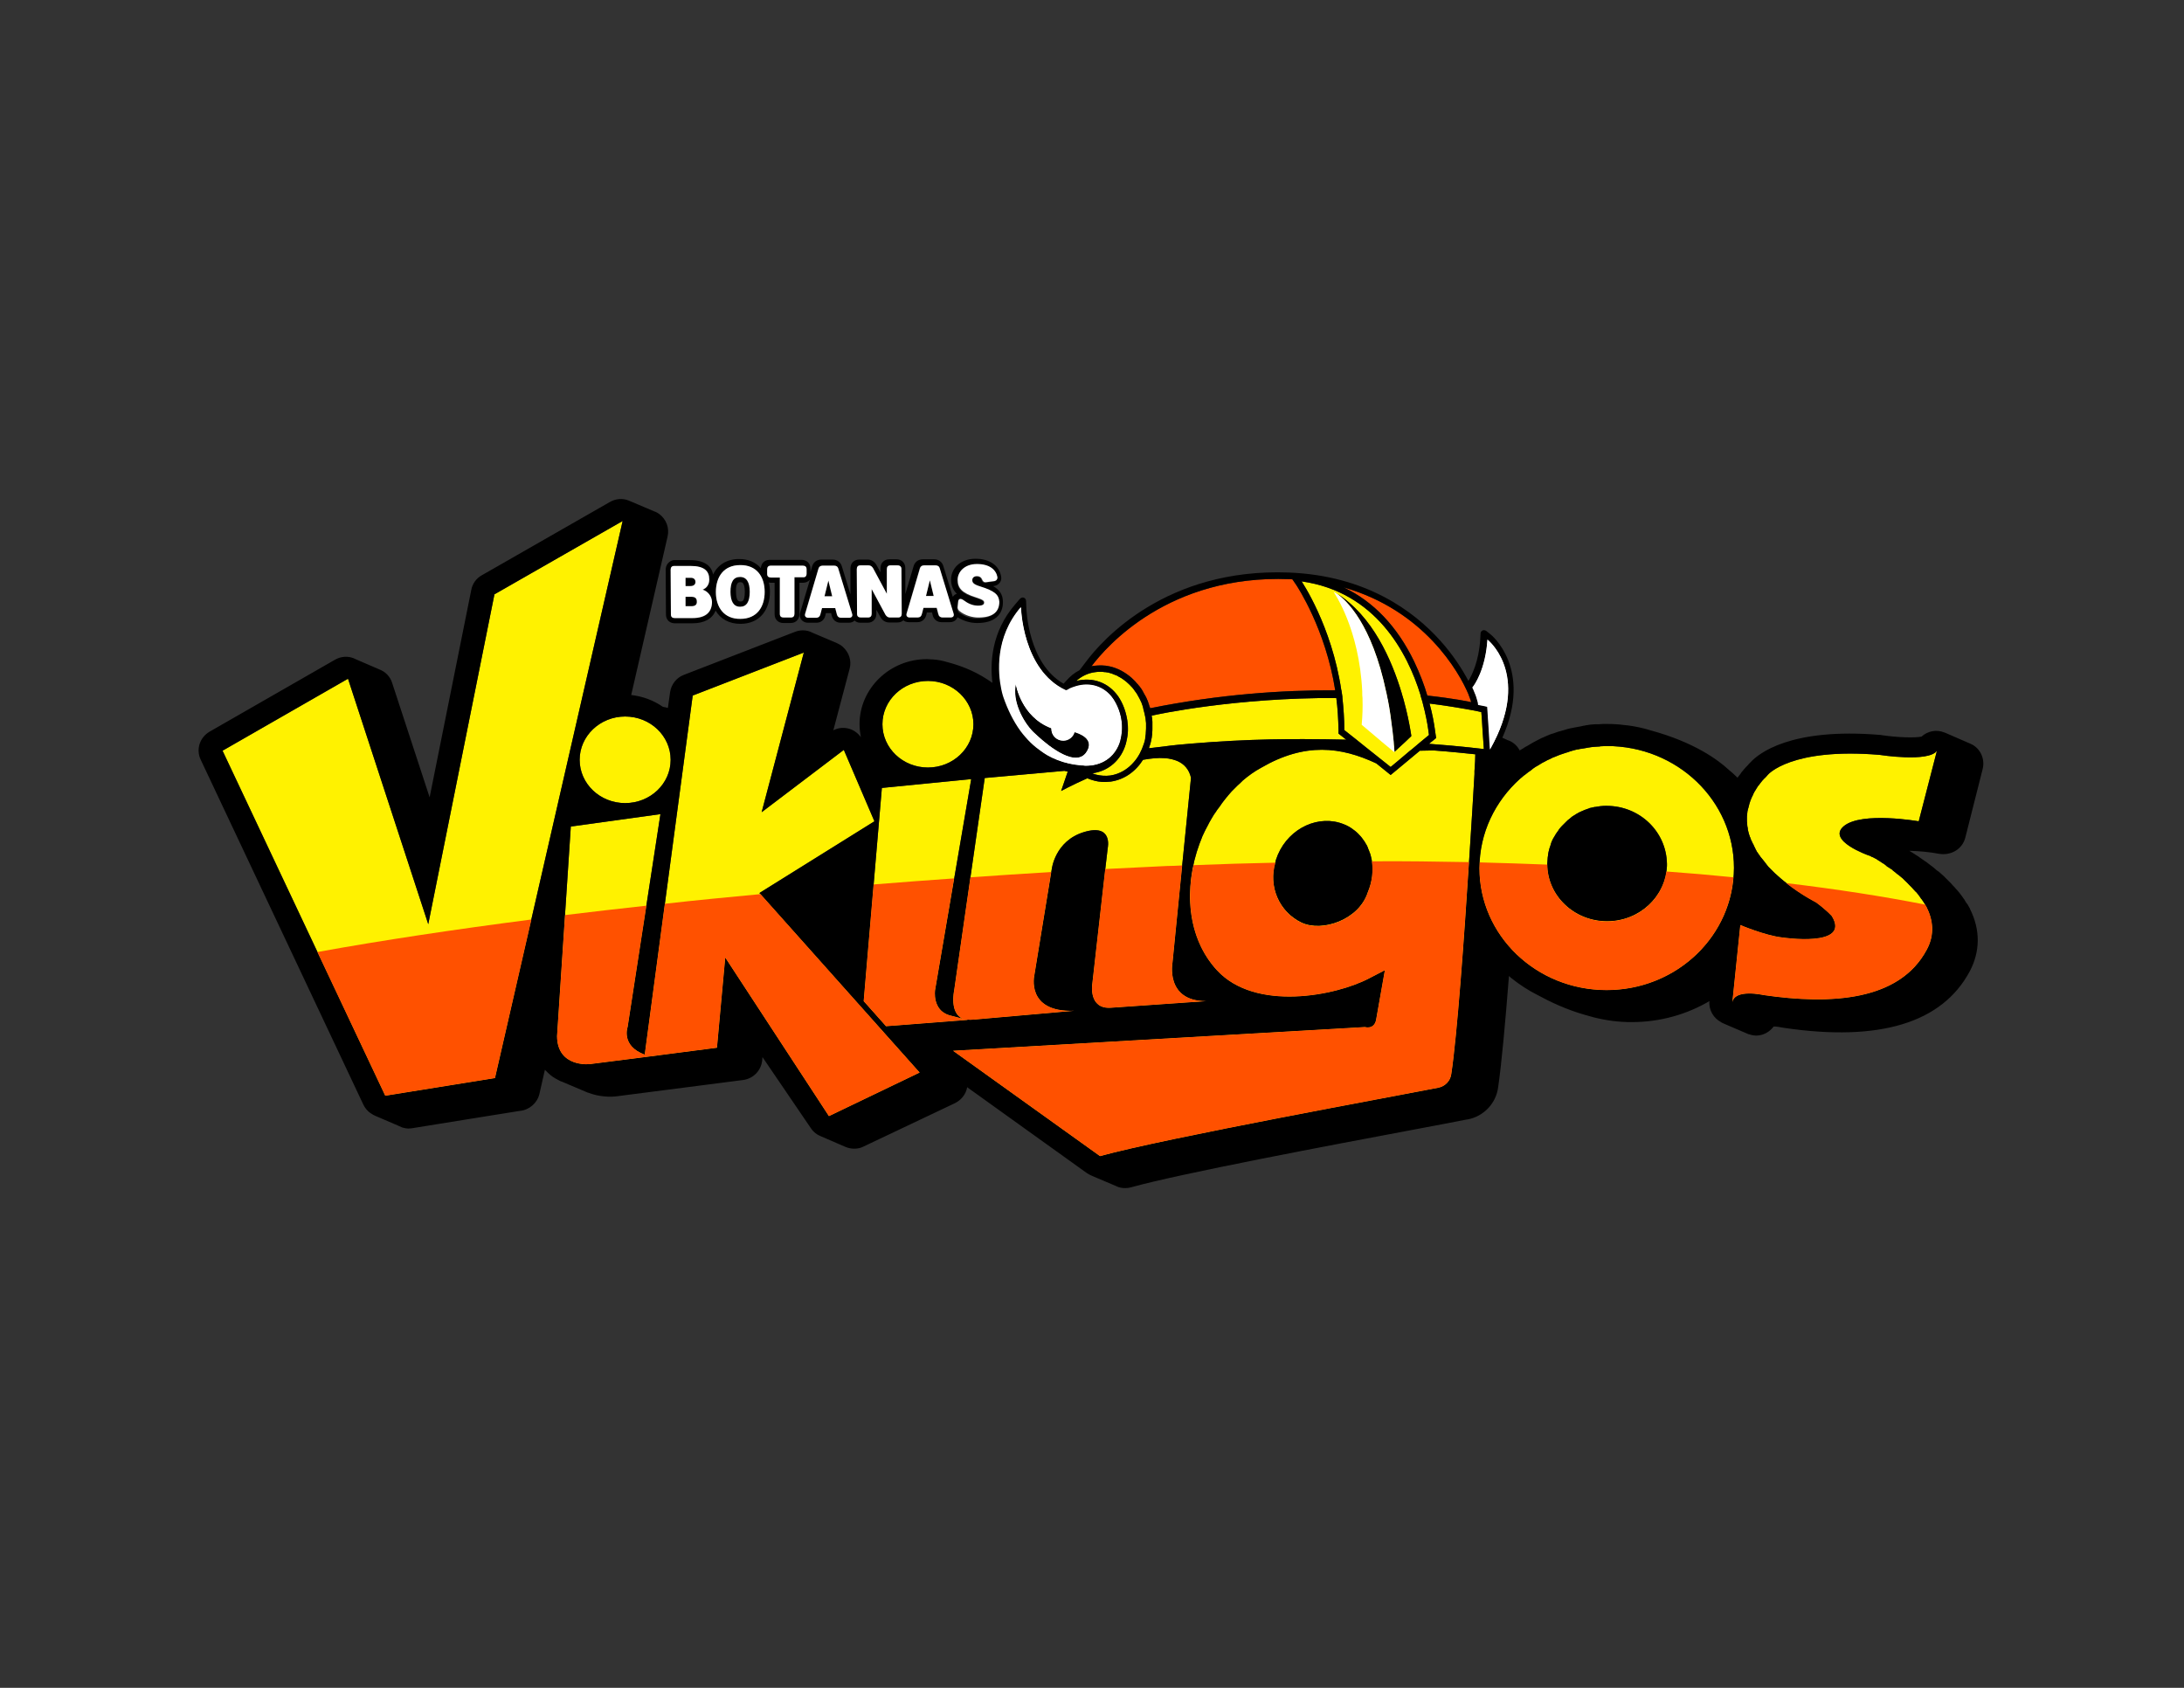 <?xml version="1.0" encoding="utf-8"?>
<!-- Generator: Adobe Illustrator 24.3.0, SVG Export Plug-In . SVG Version: 6.00 Build 0)  -->
<svg version="1.1" id="Layer_1" xmlns="http://www.w3.org/2000/svg" xmlns:xlink="http://www.w3.org/1999/xlink" x="0px" y="0px"
	 viewBox="0 0 792 612" style="enable-background:new 0 0 792 612;" xml:space="preserve">
<rect x="0" y="0" width="792" height="612" fill="#333333" stroke="none"/>
<style type="text/css">
	.st0{fill:none;}
	.st1{fill:#FF5100;}
	.st2{fill:#FFF200;}
	.st3{fill:#FFFFFF;}
</style>
<g>
	<path class="st0" d="M268.4,218.2L268.4,218.2c0.6,0,0.8-0.2,1-0.5c0.3-0.4,0.6-1.3,0.5-3c0-1.8-0.3-2.6-0.6-3
		c-0.2-0.3-0.4-0.5-1-0.5l0,0c-0.6,0-0.9,0.2-1.1,0.5c-0.3,0.4-0.6,1.3-0.5,3c0,1.8,0.3,2.6,0.6,3
		C267.6,218,267.8,218.2,268.4,218.2z"/>
	<polygon class="st0" points="354.9,218.6 354.9,218.6 356.8,218.6 	"/>
	<g>
		<path class="st1" d="M512.8,239.8c2.1,4.4,3.7,8.6,4.8,12.4c9.9,1.1,15.6,2.3,15.9,2.4c0-0.2-0.3-1.1-0.9-2.6
			c0-0.1-0.1-0.2-0.1-0.3c-3.4-8.1-16.1-30.4-45.2-38.7C498.1,218.1,506.7,227.2,512.8,239.8z"/>
		<path class="st2" d="M538.1,271.6l-0.5-7.2l-0.2-3.5l-0.2-2.5v-0.2c-1.3-0.3-2.6-0.6-3.9-0.8c-5-0.9-10-1.7-14.9-2.3
			c1.1,3.9,1.6,7.1,1.9,9.1c0.2,1.3,0.3,2,0.3,2.1l0.2,1.3l-2.6,2.1C530.4,270.6,538,271.6,538.1,271.6z"/>
		<path class="st3" d="M535.7,253.6c0.2,0.8,0.4,1.5,0.4,1.9c0.5,0.1,1,0.2,1.5,0.3h0.1l1.7,0.4l0.6,9.1l0.2,3.6l0.2,2.8
			c1-1.8,1.9-3.5,2.6-5.1c10.6-23.6-3.6-34.7-3.6-34.7c-0.7,10.9-4.7,16.5-5.4,17.3c0.1,0.2,0.2,0.4,0.3,0.6
			C535,251.4,535.5,252.7,535.7,253.6z"/>
		<path class="st1" d="M402.3,241.6c2.9,0.6,5.7,2.1,8.2,4.3c0.1,0.1,0.1,0.2,0.2,0.2c0.4,0.4,0.7,0.7,1.1,1.1
			c0.1,0.2,0.3,0.3,0.4,0.5c0.3,0.3,0.6,0.6,0.8,0.9c0.1,0.1,0.3,0.3,0.4,0.5c0.3,0.3,0.5,0.7,0.7,1c0.1,0.1,0.2,0.3,0.3,0.5
			c0.2,0.4,0.5,0.9,0.7,1.3c0.1,0.1,0.1,0.2,0.2,0.3c0.3,0.6,0.6,1.1,0.8,1.7c0.1,0.1,0.1,0.3,0.2,0.5c0.1,0.4,0.3,0.8,0.4,1.2
			c0.1,0.2,0.1,0.5,0.2,0.7c0.1,0.1,0.2,0.3,0.2,0.5c25.2-5.1,48.3-6.6,67.1-6.5c-3.5-22.3-13.9-37.8-14-38l-1.5-2.2
			c-0.3-0.1-0.7-0.1-1.1-0.1c-43.7-1.7-66.3,24.3-71.8,31.6c0.4-0.1,0.7-0.2,1.1-0.2C398.7,241.2,400.5,241.2,402.3,241.6z"/>
		<path class="st2" d="M486.5,250.6c0.1,0.7,0.2,1.3,0.3,2c0,0.1,0,0.2,0,0.3c0.4,3.8,0.7,7.7,0.7,11.8l0.1,0.1l4.3,3.4l3.1,2.5
			l9.3,7.4l3-2.5l3.9-3.3l0.9-0.7l2.6-2.2l3.5-2.9c0,0-0.1-0.8-0.3-2.2c-0.3-2.1-0.9-5.4-2-9.5c0-0.1-0.1-0.3-0.1-0.4
			c-0.2-0.7-0.4-1.3-0.6-2c0-0.2-0.1-0.3-0.1-0.5c-4.7-15.2-16.2-37.3-43.1-41.1c0,0,10.9,16,14.4,39.4
			C486.5,250.4,486.5,250.5,486.5,250.6z M508.3,251.3c0,0.1,0.1,0.3,0.1,0.4c0.2,0.7,0.4,1.3,0.6,2c0,0.1,0.1,0.3,0.1,0.4
			c1.2,4.4,1.9,8,2.3,10.3c0.3,1.6,0.4,2.5,0.4,2.5l-2.3,2.2l-2.4,2.2l-1.4,1.3c0-0.5-0.1-0.9-0.1-1.4c-0.1-0.8-0.1-1.6-0.2-2.4
			c-0.1-1.2-0.3-2.5-0.4-3.7c-0.5-4.1-1-7.9-1.7-11.4c-0.1-0.2-0.1-0.3-0.1-0.4c-0.1-0.7-0.3-1.3-0.4-2c0-0.1-0.1-0.3-0.1-0.4
			c-5.2-24.8-14.5-33.3-17.9-35.7C497.8,223.4,504.7,239.3,508.3,251.3z"/>
		<path class="st2" d="M417.9,263.8c0,0.1,0,0.2,0,0.3c0,0.6,0,1.2-0.1,1.8c0,0.1,0,0.3,0,0.4c0,0.3-0.1,0.5-0.1,0.8
			c0,0.3-0.1,0.5-0.1,0.7c-0.1,0.1-0.1,0.3-0.1,0.4c-0.1,0.6-0.2,1.1-0.4,1.7c0,0.1-0.1,0.2-0.1,0.3c-0.1,0.3-0.2,0.6-0.3,0.9v0.2
			c1.7-0.2,3.4-0.4,5.1-0.6c3.5-0.5,7-0.8,10.5-1.1c9.7-0.8,19.2-1.3,28.5-1.5c4-0.1,8.1-0.1,12-0.1c5.3,0,10.5,0.1,15.4,0.2
			l-2.8-2.2v-1.1c0-0.1,0-0.2,0-0.3c-0.1-4-0.3-7.8-0.8-11.5c-36.5-0.2-64.9,5.9-67,6.4c0.1,0.2,0.1,0.3,0.1,0.4
			c0.1,0.6,0.2,1.2,0.2,1.8c0,0.2,0,0.3,0,0.5C417.9,262.7,417.9,263.2,417.9,263.8z"/>
		<path class="st2" d="M405.5,252.5c1.7,2.5,2.8,5.5,3.3,8.7c0.4,2.6,0.3,5.1-0.3,7.5c-0.1,0.3-0.1,0.6-0.2,0.9
			c-1.7,6-6.3,10-12.2,10.8c0.5,0.2,1,0.4,1.5,0.5c1.6,0.4,3.3,0.5,5,0.3c3.4-0.5,6.4-2.3,8.6-4.9c1.6-1.8,2.8-4.1,3.6-6.6
			c0-0.1,0.1-0.2,0.1-0.3c0.2-0.5,0.3-1.1,0.4-1.6v-0.1c0-0.1,0-0.1,0-0.2c0.1-0.5,0.1-0.9,0.2-1.4c0-0.1,0-0.1,0-0.2
			c0-0.5,0.1-1.1,0.1-1.7c0-0.6,0-1.2,0-1.8c0,0,0-0.1,0-0.2c-0.1-0.6-0.1-1.2-0.2-1.8c-0.2-1.2-0.5-2.3-0.8-3.4
			c0-0.2,0-0.3-0.1-0.5c-0.1-0.5-0.3-1-0.5-1.5c0-0.1,0-0.1,0-0.1c-0.5-1.1-1-2.1-1.6-3.1c0,0-0.1-0.1-0.1-0.2
			c-0.3-0.4-0.5-0.7-0.8-1.1c-0.1-0.1-0.1-0.2-0.2-0.3c-0.3-0.4-0.5-0.7-0.8-1c-0.1-0.1-0.2-0.2-0.3-0.3c-0.4-0.4-0.7-0.8-1.1-1.1
			c-0.4-0.4-0.9-0.8-1.3-1.1c-0.2-0.2-0.5-0.3-0.7-0.5c-0.2-0.1-0.4-0.3-0.6-0.4c-0.4-0.2-0.7-0.4-1.1-0.6c-0.1-0.1-0.2-0.2-0.3-0.2
			c-0.4-0.2-0.9-0.3-1.3-0.5c-0.1,0-0.1-0.1-0.2-0.1c-0.4-0.2-0.9-0.3-1.3-0.4c-0.1-0.1-0.1-0.1-0.2-0.1c-0.4-0.1-0.9-0.1-1.3-0.2
			c-0.1,0-0.2,0-0.3,0c-0.4-0.1-0.9-0.1-1.3-0.1c-0.1,0-0.2,0-0.3,0c-0.5,0-1.1,0-1.6,0.1c-2.7,0.3-5.1,1.5-7,3.2
			C396.3,245.4,402,247.5,405.5,252.5z"/>
		<path class="st2" d="M505.4,280.1l-1.1,0.9l-5.2-4.2c-12.8-6-25.8-7.7-41.8,1.6c-2.4,1.3-4.6,2.9-6.6,4.6
			c-0.1,0.1-0.1,0.1-0.2,0.2c-0.6,0.6-1.1,1.1-1.7,1.6c-0.1,0.1-0.2,0.2-0.3,0.3c-0.5,0.5-1,1-1.5,1.5c-0.1,0.1-0.3,0.3-0.4,0.4
			c-0.4,0.5-0.9,1-1.3,1.5c-0.1,0.2-0.3,0.4-0.5,0.6c-0.4,0.5-0.7,0.9-1.1,1.4c-0.2,0.3-0.4,0.5-0.6,0.8c-0.3,0.4-0.6,0.9-0.9,1.3
			c-0.2,0.3-0.5,0.6-0.7,0.9c-0.3,0.4-0.5,0.8-0.8,1.2c-0.3,0.4-0.6,0.8-0.8,1.2c-0.2,0.3-0.4,0.7-0.6,1c-0.3,0.5-0.5,0.9-0.8,1.4
			c-0.1,0.3-0.3,0.5-0.4,0.8c-0.3,0.6-0.6,1.1-0.9,1.7c-0.1,0.2-0.2,0.4-0.3,0.6c-0.3,0.6-0.6,1.2-0.9,1.9c0,0.1-0.1,0.2-0.1,0.3
			c-0.3,0.8-0.6,1.5-0.9,2.3c-5.9,16-4.6,34.1,6.3,45.9c13.9,15.1,43.2,9.3,55.3,2.9l5.6-2.9l-3.2,18.1c-0.8,3.5-4,2.5-4,2.5
			L345.6,381l53.3,38.2c23.9-6.6,108.1-21.9,122.7-24.8c2.5-0.5,4.4-2.5,4.7-5c2.1-13.9,4.7-49.6,6.5-78c0.8-12.4,1.5-23.5,1.9-30.7
			c0-0.1,0-0.3,0-0.4c0-0.3,0-0.5,0-0.7c0.2-2.7,0.3-4.7,0.3-6.1c-3-0.3-8.2-0.9-15.1-1.4l-5,0.1l-8.3,6.9L505.4,280.1z M496,323.5
			c-3.2,10-16.5,14.5-24,11c-8.1-3.9-12.2-13.1-9.4-22.2c0-0.3,0.1-0.5,0.2-0.8c0.2-0.6,0.4-1.1,0.6-1.6c4.2-9.8,15-14.7,24-11
			c0.5,0.2,1,0.4,1.5,0.7c0.1,0,0.1,0.1,0.2,0.1c0.5,0.3,1,0.6,1.4,0.9l0.1,0.1c0.9,0.6,1.7,1.3,2.4,2.1c0.1,0.1,0.1,0.1,0.2,0.2
			c0.3,0.3,0.6,0.7,0.9,1.1c0.1,0.2,0.2,0.3,0.3,0.4c0.2,0.3,0.4,0.6,0.6,0.9c0.1,0.2,0.3,0.5,0.4,0.7c0.2,0.2,0.3,0.5,0.4,0.7
			s0.2,0.5,0.3,0.7v0.1c0.3,0.6,0.5,1.2,0.7,1.8c0.1,0,0.1,0.1,0.1,0.2c0.2,0.6,0.3,1.2,0.5,2C498.1,315.4,497.7,319.5,496,323.5z"
			/>
		<path class="st2" d="M582.7,270.5c-0.8,0-1.5,0.1-2.3,0.1c-0.3,0.1-0.5,0.1-0.8,0.1c-0.5,0-1,0.1-1.5,0.1c-0.4,0-0.7,0.1-1,0.1
			c-0.4,0.1-0.9,0.1-1.3,0.2c-0.4,0.1-0.7,0.1-1.1,0.2c-0.4,0.1-0.8,0.1-1.2,0.2c-0.4,0-0.7,0.1-1.1,0.2c-0.4,0-0.7,0.1-1.1,0.2
			c-0.3,0.1-0.7,0.2-1.1,0.3c-0.3,0.1-0.7,0.2-1,0.3c-0.4,0.2-0.8,0.3-1.2,0.4c-0.3,0.1-0.6,0.2-0.9,0.3c-0.4,0.1-0.8,0.3-1.2,0.4
			c-0.2,0.1-0.5,0.2-0.8,0.3c-0.4,0.2-0.8,0.3-1.2,0.5c-0.3,0.1-0.6,0.2-0.8,0.3c-0.4,0.2-0.8,0.4-1.2,0.6c-0.3,0.1-0.5,0.2-0.7,0.3
			c-0.5,0.3-0.9,0.5-1.3,0.7c-0.2,0.1-0.4,0.2-0.6,0.3c-0.4,0.3-0.9,0.5-1.3,0.8c-0.2,0.1-0.3,0.2-0.5,0.3c-0.4,0.2-0.9,0.5-1.3,0.8
			c-0.1,0.1-0.3,0.2-0.4,0.3c-0.4,0.4-0.9,0.7-1.3,1c-0.1,0-0.2,0.1-0.3,0.2c-0.5,0.4-0.9,0.7-1.4,1.1c-0.1,0-0.1,0.1-0.2,0.1
			c-0.4,0.4-0.9,0.8-1.4,1.2c-9,8.1-14.7,19.6-14.7,32.4c0,24.4,20.6,44.2,46.1,44.2s46.1-19.8,46.2-44.3
			C628.8,290.3,608.2,270.5,582.7,270.5z M604.5,314c-0.5,11.1-10,20-21.7,20c-12,0-21.7-9.3-21.7-20.8c0-0.5,0.1-0.9,0.1-1.4
			c0-0.6,0.1-1.2,0.2-1.8c0-0.1,0-0.1,0-0.2c0.1-0.6,0.2-1.2,0.4-1.8v-0.1c0.2-0.6,0.4-1.2,0.6-1.8V306c0.2-0.6,0.4-1.2,0.7-1.7
			c0-0.1,0.1-0.1,0.1-0.2c0.3-0.5,0.6-1,0.9-1.5c0-0.1,0.1-0.1,0.1-0.2c0.3-0.5,0.7-0.9,1-1.4c0-0.1,0.1-0.1,0.1-0.2
			c0.3-0.4,0.7-0.9,1.1-1.3c0.1-0.1,0.1-0.1,0.2-0.2c0.4-0.4,0.8-0.8,1.2-1.2c0.1-0.1,0.1-0.1,0.2-0.2c0.4-0.4,0.8-0.8,1.3-1.1
			c0.1-0.1,0.1-0.1,0.2-0.2c0.4-0.4,0.9-0.7,1.4-1c0,0,0.1-0.1,0.2-0.1c0.5-0.4,1-0.6,1.5-0.9c0,0,0.1-0.1,0.2-0.1
			c0.5-0.2,1-0.5,1.6-0.7c0,0,0.1-0.1,0.2-0.1c0.5-0.2,1.1-0.4,1.7-0.6c0.1-0.1,0.1-0.1,0.2-0.1c0.6-0.1,1.2-0.3,1.8-0.4
			c0.1,0,0.1,0,0.2,0c0.6-0.1,1.2-0.2,1.9-0.3h0.1c0.7-0.1,1.4-0.1,2.1-0.1c12,0,21.7,9.3,21.9,21
			C604.5,313.4,604.5,313.7,604.5,314z"/>
		<path class="st2" d="M317.1,297.8L306,271.9l-29.8,22.6l15.3-57.9l-40.3,15.6l-10,74.8l-7.4,55.4c-8.7-3.2-6.2-10-6.2-10l6.9-44.7
			l5-32.5l-32.5,4.5l-5,76c0.1,11.5,11.9,10.2,12.2,10.1l19.6-2.5l26.2-3.4l3-32.7l37.6,57.5l32.9-15.8l-58.1-65.1L317.1,297.8z"/>
		<polygon class="st2" points="179.3,215.5 155.3,335.1 126.2,246.1 80.7,272.2 139.7,397.3 179.5,390.9 225.8,188.9 		"/>
		<path class="st2" d="M681.6,273.7c-32.2-2.7-40.5,7.2-40.5,7.2c-0.4,0.5-0.8,0.9-1.2,1.3c-0.2,0.1-0.3,0.3-0.4,0.4
			c-0.2,0.2-0.5,0.5-0.7,0.8c-0.1,0.2-0.3,0.3-0.4,0.5c-0.2,0.3-0.4,0.5-0.6,0.8c-0.2,0.2-0.3,0.3-0.4,0.5c-0.2,0.3-0.3,0.5-0.5,0.8
			c-0.1,0.2-0.2,0.3-0.3,0.5c-0.2,0.3-0.3,0.5-0.5,0.8c0,0.1-0.1,0.3-0.2,0.4c-0.1,0.4-0.3,0.7-0.5,1.1c0,0.1-0.1,0.1-0.1,0.2
			c-0.2,0.4-0.3,0.8-0.5,1.2c0,0.1-0.1,0.2-0.1,0.3c-0.1,0.3-0.2,0.6-0.3,0.9c0,0.1-0.1,0.3-0.1,0.4c-0.1,0.3-0.1,0.5-0.2,0.8
			c0,0.1-0.1,0.3-0.1,0.4c-0.1,0.3-0.2,0.5-0.2,0.8c-0.1,0.1-0.1,0.3-0.1,0.4c0,0.2-0.1,0.5-0.1,0.8c0,0.1,0,0.2,0,0.3
			c-0.1,0.3-0.1,0.7-0.1,1v0.1c0,0.4,0,0.8,0,1.2c0,0.1,0,0.1,0,0.2c0,0.4,0.1,0.7,0.1,1c0,0.1,0,0.2,0,0.3c0,0.3,0.1,0.5,0.1,0.8
			c0.1,0.2,0.1,0.3,0.1,0.4c0,0.3,0,0.5,0.1,0.8c0,0.2,0.1,0.3,0.1,0.4c0.1,0.3,0.1,0.5,0.2,0.8c0,0.1,0.1,0.2,0.1,0.3
			c0.1,0.3,0.2,0.6,0.3,0.9c0.1,0.1,0.1,0.1,0.1,0.2c0.1,0.4,0.3,0.7,0.4,1.1c0.1,0,0.1,0.1,0.1,0.1c0.1,0.3,0.3,0.6,0.4,0.9
			c0.1,0.1,0.1,0.2,0.2,0.3c0.1,0.3,0.2,0.5,0.3,0.7c0.1,0.1,0.1,0.3,0.2,0.4c0.1,0.2,0.2,0.4,0.3,0.6c0,0.1,0.1,0.3,0.2,0.4
			c0.1,0.2,0.2,0.4,0.3,0.6c0.1,0.1,0.2,0.3,0.3,0.4c0.1,0.2,0.3,0.4,0.4,0.6c0.1,0.1,0.2,0.3,0.3,0.4c0.2,0.3,0.3,0.5,0.5,0.7
			s0.3,0.4,0.5,0.6c0.1,0.2,0.3,0.3,0.4,0.5c0.1,0.2,0.3,0.3,0.4,0.5c0.1,0.1,0.2,0.3,0.3,0.4c0.1,0.2,0.3,0.3,0.4,0.5
			c0.1,0.2,0.2,0.3,0.3,0.4c0.1,0.2,0.3,0.3,0.4,0.5c0.1,0.1,0.2,0.2,0.3,0.3c0.2,0.2,0.3,0.3,0.5,0.5c0.1,0.1,0.2,0.2,0.3,0.3
			c0.2,0.2,0.3,0.3,0.5,0.5l0.1,0.1c0.5,0.5,0.9,0.9,1.4,1.3l0.1,0.1c6.7,6.1,14.1,9.8,14.1,9.8c3.9,2.9,5.7,5,5.7,5
			c7,11.5-18.1,7.7-18.1,7.7c-6.1-0.7-15.1-4.5-15.1-4.5l-2.9,28.1c0.8-5.1,11.3-2.7,11.3-2.7c24.6,3.6,49.3,2.1,59.2-16.4
			c3-5.5,2.3-10.9-0.1-15.6c-0.1-0.1-0.1-0.2-0.2-0.3c-0.1-0.1-0.1-0.3-0.2-0.4c-0.1-0.2-0.2-0.3-0.3-0.5c-0.1-0.1-0.1-0.2-0.2-0.3
			c-0.2-0.3-0.4-0.6-0.6-0.9c-0.1-0.1-0.1-0.2-0.2-0.3c-0.2-0.1-0.3-0.3-0.4-0.5c-0.1-0.1-0.1-0.2-0.2-0.3c-0.4-0.6-0.8-1.1-1.3-1.7
			c-0.1-0.1-0.1-0.1-0.2-0.2c-0.2-0.1-0.3-0.3-0.5-0.5l-0.1-0.1c-0.4-0.4-0.7-0.8-1-1.1l-0.1-0.1c-0.2-0.2-0.3-0.3-0.5-0.5
			c-0.1-0.1-0.1-0.1-0.2-0.2c-0.5-0.6-1.1-1.1-1.6-1.6c-0.1-0.1-0.1-0.1-0.2-0.2c-0.2-0.2-0.3-0.3-0.5-0.5c-0.1-0.1-0.1-0.1-0.1-0.1
			c-0.4-0.3-0.7-0.6-1.1-0.9l-0.1-0.1c-0.2-0.1-0.3-0.3-0.5-0.4c-0.1,0-0.1-0.1-0.2-0.1c-0.5-0.5-1.1-0.9-1.6-1.3
			c-0.1-0.1-0.1-0.1-0.2-0.2c-0.2-0.2-0.3-0.3-0.5-0.4c-0.1,0-0.1-0.1-0.2-0.1c-0.3-0.2-0.6-0.4-0.9-0.6c-0.1,0-0.1-0.1-0.2-0.1
			c-0.1-0.1-0.3-0.2-0.4-0.3c0-0.1-0.1-0.1-0.2-0.2c-0.2-0.2-0.5-0.4-0.8-0.6c0-0.1-0.1-0.1-0.1-0.1c-0.2,0-0.3-0.1-0.4-0.2
			c-0.1-0.1-0.2-0.1-0.3-0.2c-0.1-0.1-0.2-0.1-0.3-0.2c-0.1-0.1-0.2-0.1-0.3-0.2c-0.2-0.1-0.3-0.2-0.5-0.3c-0.1-0.1-0.2-0.1-0.3-0.2
			c-0.1-0.1-0.2-0.1-0.3-0.2c-0.1-0.1-0.2-0.1-0.3-0.2c0,0-0.1-0.1-0.2-0.1c-0.1,0-0.3-0.1-0.4-0.2c-0.1,0-0.1-0.1-0.2-0.1
			c0,0-0.1-0.1-0.2-0.1c-0.1,0-0.1-0.1-0.2-0.1s-0.2-0.1-0.3-0.1c-0.1,0-0.2-0.1-0.2-0.1s-0.1-0.1-0.2-0.1c0-0.1-0.1-0.1-0.1-0.1
			c-0.1,0-0.2-0.1-0.2-0.1H678c-0.1,0-0.2-0.1-0.2-0.1h-0.1c0,0-15.5-5.4-9-10.7s27.1-1.7,27.1-1.7l6.6-25.6
			C699.4,276.5,681.6,273.7,681.6,273.7z"/>
		<path class="st2" d="M321.3,372.1l29.7-2.3l-0.3-0.1c0.7,0.1,1.5,0.1,2.4,0l36.4-3.2c-17.6,0.6-14.4-12.9-14.4-12.9l6.3-38.4
			c0,0,1.1-10.3,11.7-13.5c10.6-3.2,8.6,5.8,8.6,5.8l-0.9,7.7l-4.7,41.6c0,0-1.5,9.2,6.8,8.6l34.5-2.4c-14.9,0-12.2-14-12.2-14
			l3.5-35.2l3.2-31.8c-0.7-3-2.4-4.9-4.8-6c-1.4-0.6-3-1-4.7-1.1c-2.4-0.2-5.1,0.1-7.9,0.6c-2.8,4.4-6.9,7.2-11.7,7.9
			c-1.1,0.1-2.2,0.2-3.3,0.1c-1.7-0.1-3.5-0.6-5.2-1.3c-5.6,2.5-9.5,4.6-9.5,4.6l2.4-7c-0.4-0.1-0.8-0.2-1.2-0.3l-28.9,2.6
			l-5.2,36.1l-5.9,41c0,0-1.8,8.2,3.2,10.2l-5-1.3c-6.2-1.9-5.1-9.1-5.1-9.1l13.1-76.5l-32.4,3.2l-6.6,77.3L321.3,372.1z"/>
		<path class="st3" d="M364.2,253c1.4,4.3,3.5,8.5,6.2,12.2c0.6,0.7,1.1,1.4,1.7,2.1c1.2,1.4,2.5,2.6,3.9,3.8
			c0.5,0.4,1.1,0.8,1.6,1.2c0.7,0.6,1.6,1.1,2.4,1.6c2.4,1.3,5,2.4,7.8,3c1.3,0.3,2.5,0.5,3.8,0.6c0.4,0.1,0.7,0.1,1,0.1
			c0.4,0.1,0.9,0.1,1.3,0.1c5.7,0,10.2-3,12.1-8.2c0.1-0.3,0.2-0.6,0.3-1c0.6-2.3,0.8-4.9,0.4-7.4c-0.4-2.8-1.5-5.5-3-7.7
			c-3.2-4.5-8.3-6.1-13.5-4.5c-0.7,0.2-1.5,0.5-2.2,0.8c-0.3,0.1-0.7,0.5-1.1,0.6c-0.2,0-0.3,0.1-0.4,0
			c-15.8-7.4-16.2-30.1-16.2-30.1c-9.6,11-8.3,24.1-6.9,29.8C363.8,251.9,364.2,253,364.2,253z M368.3,248c0,0,1.8,11.9,12.9,16
			c0,0.1,0,0.1,0,0.2c0,2.4,1.9,4.3,4.3,4.3c2,0,3.6-1.3,4.1-3.1c1.1,0.3,8,2.3,4.1,7.6c-0.3,0.3-0.5,0.6-0.8,0.8
			c-2.5,2-6.5,0.5-10.2-1.9c-3.3-2.1-6.3-4.9-8.1-6.6C370.9,261.5,367,254.1,368.3,248z"/>
		<ellipse class="st2" cx="336.5" cy="262.6" rx="16.5" ry="15.7"/>
		<ellipse class="st2" cx="226.7" cy="275.5" rx="16.5" ry="15.7"/>
		<path d="M582.6,292.2c-0.7,0-1.4,0-2.1,0.1h-0.1c-0.7,0.1-1.3,0.2-1.9,0.3c-0.1,0-0.1,0-0.2,0c-0.6,0.1-1.2,0.3-1.8,0.4
			c-0.1,0-0.1,0-0.2,0.1c-0.6,0.2-1.2,0.4-1.7,0.6c-0.1,0-0.2,0.1-0.2,0.1c-0.6,0.2-1.1,0.5-1.6,0.7c-0.1,0-0.2,0.1-0.2,0.1
			c-0.5,0.3-1,0.5-1.5,0.9c-0.1,0-0.2,0.1-0.2,0.1c-0.5,0.3-1,0.6-1.4,1c-0.1,0.1-0.1,0.1-0.2,0.2c-0.5,0.3-0.9,0.7-1.3,1.1
			c-0.1,0.1-0.1,0.1-0.2,0.2c-0.4,0.4-0.8,0.8-1.2,1.2c-0.1,0.1-0.1,0.1-0.2,0.2c-0.4,0.4-0.8,0.9-1.1,1.3c0,0.1-0.1,0.1-0.1,0.2
			c-0.3,0.5-0.7,0.9-1,1.4c0,0.1-0.1,0.1-0.1,0.2c-0.3,0.5-0.6,1-0.9,1.5c0,0.1-0.1,0.1-0.1,0.2c-0.3,0.5-0.5,1.1-0.7,1.7v0.1
			c-0.2,0.6-0.4,1.2-0.6,1.8v0.1c-0.2,0.6-0.3,1.2-0.4,1.8c0,0.1,0,0.1,0,0.2c-0.1,0.6-0.2,1.2-0.2,1.8c0,0.5-0.1,0.9-0.1,1.4
			c0,11.5,9.7,20.8,21.7,20.8c11.7,0,21.2-8.9,21.7-20c0-0.3,0-0.6,0-0.8C604.3,301.5,594.6,292.2,582.6,292.2z"/>
		<path d="M496.9,309.6c0-0.1,0-0.2-0.1-0.2c-0.2-0.6-0.4-1.2-0.7-1.8v-0.1c-0.1-0.2-0.2-0.5-0.3-0.7s-0.2-0.5-0.4-0.7
			c-0.1-0.2-0.3-0.5-0.4-0.7c-0.2-0.3-0.4-0.6-0.6-0.9c-0.1-0.1-0.2-0.2-0.3-0.4c-0.3-0.4-0.6-0.8-0.9-1.1c-0.1-0.1-0.1-0.1-0.2-0.2
			c-0.7-0.8-1.5-1.5-2.4-2.1l-0.1-0.1c-0.4-0.3-0.9-0.6-1.4-0.9c-0.1,0-0.1-0.1-0.2-0.1c-0.5-0.3-1-0.5-1.5-0.7
			c-9-3.7-19.8,1.2-24,11c-0.2,0.5-0.4,1-0.6,1.6c-0.1,0.3-0.2,0.5-0.2,0.8c-2.8,9.1,1.3,18.3,9.4,22.2c7.5,3.5,20.8-1,24-11
			c1.7-4,2.1-8.1,1.4-11.9C497.2,310.8,497.1,310.2,496.9,309.6z"/>
		<path d="M589,262.9c-2.1-0.3-4.3-0.4-6.5-0.4c-0.9,0-1.8,0-2.7,0.1c-0.2,0-0.5,0-0.7,0h-0.4c-0.5,0-1,0.1-1.5,0.1
			c-0.3,0-0.6,0.1-0.9,0.1l-0.5,0.1c-0.4,0-0.8,0.1-1.2,0.2c-0.3,0-0.6,0.1-1,0.2l-0.5,0.1c-0.4,0.1-0.7,0.1-1.1,0.2
			c-0.4,0.1-0.7,0.1-1.1,0.2l-0.5,0.1c-0.3,0.1-0.7,0.1-1,0.2c-0.4,0.1-0.8,0.2-1.2,0.3l-0.3,0.1c-0.3,0.1-0.6,0.2-1,0.3
			c-0.5,0.1-0.9,0.3-1.4,0.4h-0.1c-0.3,0.1-0.6,0.2-0.9,0.3c-0.5,0.2-0.9,0.3-1.4,0.5H563c-0.3,0.1-0.6,0.2-0.9,0.3
			c-0.5,0.2-1,0.4-1.4,0.6c-0.3,0.1-0.6,0.3-0.9,0.4c-0.5,0.2-1,0.4-1.5,0.7c-0.3,0.1-0.5,0.3-0.8,0.4c-0.5,0.3-1,0.5-1.5,0.8
			c-0.2,0.1-0.5,0.3-0.7,0.4c-0.5,0.3-1,0.6-1.5,0.9l-0.6,0.3c-0.5,0.3-1,0.7-1.6,1l-0.5,0.3c-0.4-0.7-0.8-1.3-1.4-1.9
			c-0.6-0.6-1.3-1.1-2.1-1.5c-0.3-0.1-0.5-0.2-0.8-0.3l-2-0.9c11.2-25-4.1-37.4-4.3-37.5l-1.5-1.2c-1-0.7-2.1-0.1-2.1,1l-0.1,1.9
			c-0.5,8.2-3.1,13.2-4.3,15.2c-2.2-4.2-5.6-9.5-10.2-14.6c-9.6-10.7-26.9-23.6-54.9-24.7c-44.5-1.7-67.7,24.4-73.7,32.5l-2.2,2.9
			c-1.8,0.9-3.4,2.2-4.8,3.8l-1,1.1c-12.9-7.3-13.5-27.1-13.5-27.3l-0.1-2.6c0-1.2-1.3-1.9-2.3-0.8l-1.7,2
			c-8.6,9.9-9.1,21.3-8.2,28.4c-0.6-0.4-1.2-0.8-1.8-1.2c-5.3-3.5-10.7-5.3-14.5-6.3c-1.7-0.5-3.5-0.9-5.4-1c-0.1,0-0.2,0-0.2,0
			c-0.6,0-1.3-0.1-1.9-0.1c-13.4,0-24.4,10.6-24.4,23.6c0,1.6,0.2,3.2,0.5,4.7c-1.1-1.5-2.6-2.6-4.4-3.1c-1.9-0.5-3.9-0.3-5.6,0.6
			l5.9-22.3c0.8-2.9-0.2-5.9-2.4-7.9c-0.7-0.7-1.6-1.1-2.4-1.5l-8.5-3.6c-0.3-0.1-0.6-0.3-0.9-0.4l-0.2-0.1
			c-1.7-0.6-3.6-0.6-5.4,0.1L248,244.7c-2.7,1-4.6,3.5-5,6.3l-0.8,5.7c-0.6-0.2-1.2-0.3-1.8-0.4c-3.3-2.3-7.2-3.8-11.5-4.3
			l13.2-57.5c0.7-3.1-0.5-6.2-3-8.1c-0.6-0.4-1.2-0.8-1.9-1l-9.2-3.9c-2.2-0.9-4.7-0.7-6.8,0.5l-46.5,26.6c-2,1.1-3.4,3.1-3.8,5.3
			l-15.1,75.2l-13.6-41.5c-0.7-2.3-2.5-4.1-4.7-4.9l-8.8-3.8c-0.1-0.1-0.3-0.1-0.4-0.2c-2.2-0.9-4.7-0.7-6.8,0.5L76,265.3
			c-3.6,2.1-5,6.5-3.2,10.2l59,125.1c0.8,1.6,2,2.8,3.5,3.6l0.2,0.1c0.2,0.1,0.4,0.2,0.6,0.3l8.4,3.6c0.4,0.2,0.7,0.3,1.1,0.5
			l0.2,0.1c0.8,0.2,1.5,0.4,2.3,0.4c0.6,0,1.3-0.1,1.9-0.2c0,0,38.3-6.2,38.5-6.2c3.4-0.3,6.3-2.8,7.1-6.1l2-8.8
			c0.7,0.7,1.4,1.4,2,1.9c1.1,0.9,2.2,1.5,3.4,2.1l0.2,0.1c0.3,0.1,0.5,0.2,0.8,0.3l8.5,3.6c0.2,0.1,0.5,0.2,0.7,0.3h0.1
			c4.1,1.6,8.3,1.6,10.4,1.3l45.8-5.9c3.7-0.5,6.5-3.4,6.9-7.1l0.1-1.2L294,409c1,1.5,2.3,2.5,3.9,3.1l8.8,3.8c1,0.4,2,0.6,3.1,0.6
			c1.1,0,2.3-0.2,3.4-0.8l33.1-15.7c2.2-1.1,3.9-3.1,4.4-5.6c0-0.1,0-0.1,0-0.2l43.5,31.2c0.6,0.4,1.2,0.7,1.9,1l8.5,3.6
			c1.1,0.6,2.3,0.8,3.5,0.8c0.7,0,1.4-0.1,2.1-0.3c17.9-5,72.6-15.3,101.9-20.8c9.1-1.7,16.4-3.1,19.9-3.8c0.1,0,0.2,0,0.2,0
			c5.9-1.1,10.4-5.9,11.1-11.8c1.2-8.2,2.6-23.5,3.9-40.2c0,0,0.3,0.2,0.8,0.7c3,2.4,6.2,4.5,9.6,6.2c4.6,2.5,10.5,5.3,17.2,7.2
			c4.2,1.3,8.7,2.2,13.3,2.5c0.1,0,0.1,0,0.2,0c1.2,0.1,2.3,0.1,3.5,0.1c10.3,0,19.9-2.8,28.1-7.6c-0.3,3.2,1.5,6.2,4.2,7.6l0.1,0.1
			c0.3,0.1,0.5,0.3,0.8,0.4l8.4,3.6c0.2,0.1,0.5,0.2,0.7,0.3h0.1c0.5,0.2,1.1,0.3,1.6,0.4c0.3,0,0.7,0.1,1,0.1
			c2.6,0,4.9-1.3,6.4-3.3c1,0,2.2,0.2,3.2,0.4c0.2,0,0.4,0.1,0.6,0.1c34.6,5.1,57.3-1.8,67.3-20.5c3.8-7.2,3.9-15,0.1-22.6
			c0-0.1-0.1-0.2-0.1-0.3c-0.1-0.2-0.2-0.3-0.3-0.5s-0.2-0.3-0.3-0.5s-0.2-0.5-0.4-0.6c-0.1-0.2-0.2-0.3-0.3-0.4
			c-0.2-0.4-0.5-0.8-0.7-1.2l-0.1-0.1l-0.2-0.3c-0.2-0.2-0.3-0.5-0.5-0.7l-0.2-0.3c-0.5-0.7-1.1-1.4-1.7-2.1l-0.2-0.2
			c-0.2-0.2-0.4-0.4-0.5-0.6l-0.2-0.2c-0.4-0.4-0.8-0.8-1.2-1.3l-0.1-0.1c-0.2-0.2-0.4-0.4-0.6-0.6l-0.2-0.2
			c-0.6-0.6-1.2-1.2-1.8-1.8l-0.9-0.8c-0.4-0.4-0.8-0.7-1.2-1l-0.2-0.1c-0.2-0.2-0.4-0.3-0.6-0.5l-0.2-0.2c-0.6-0.5-1.2-1-1.8-1.4
			l-0.9-0.7c-0.3-0.2-0.6-0.5-1-0.7l-1-0.7c-0.5-0.3-1-0.7-1.4-1l-1-0.6c0,0-0.1,0-0.1-0.1l-2.1-1.3c3.4,0.1,7.3,0.4,10.8,1.1
			c4.6,0.7,8.5-1.9,9.5-5.9l6.3-24.9c0.9-3.7-0.9-7.6-4.4-9.1l-9.2-4l-0.3-0.1c-2.9-1.2-6.1-0.5-8.3,1.5c-2.4,0.5-8.8,0.3-14.2-0.5
			c-0.2,0-0.4-0.1-0.6-0.1c-33.1-2.8-44.4,7-47,9.7c-0.5,0.5-0.9,0.9-1.3,1.4c-0.1,0.1-0.3,0.3-0.4,0.4l-0.1,0.1
			c-0.3,0.3-0.6,0.7-0.9,1c-0.1,0.2-0.3,0.4-0.4,0.5l-0.1,0.1c-0.3,0.3-0.5,0.7-0.7,1c-0.2,0.2-0.3,0.4-0.5,0.6s-0.3,0.5-0.5,0.7
			c-1-1-2-1.9-3.1-2.8c-4.1-3.8-12.8-10.1-28.2-14.3c-2.8-0.9-5.7-1.5-8.7-1.9H590L589,262.9z M539.4,231.9c0,0,14.2,11.1,3.6,34.7
			c-0.7,1.6-1.6,3.3-2.6,5.1l-0.2-2.8l-0.2-3.6l-0.6-9.1l-1.7-0.4h-0.1c-0.5-0.1-1-0.2-1.5-0.3c0-0.4-0.2-1.1-0.4-1.9
			c-0.2-0.9-0.7-2.2-1.4-3.8c-0.1-0.2-0.2-0.4-0.3-0.6C534.7,248.4,538.7,242.8,539.4,231.9z M520.6,266.3c0-0.1-0.1-0.8-0.3-2.1
			c-0.3-2-0.8-5.2-1.9-9.1c4.9,0.6,9.9,1.4,14.9,2.3c1.3,0.2,2.6,0.5,3.9,0.8v0.2l0.2,2.5l0.2,3.5l0.5,7.2c-0.1,0-7.7-1-19.9-1.9
			l2.6-2.1L520.6,266.3z M532.5,251.7c0,0.1,0.1,0.2,0.1,0.3c0.6,1.5,0.9,2.4,0.9,2.6c-0.3-0.1-6-1.3-15.9-2.4
			c-1.1-3.8-2.7-8-4.8-12.4c-6.1-12.6-14.7-21.7-25.5-26.8C516.4,221.3,529.1,243.6,532.5,251.7z M515.1,251.9
			c0,0.2,0.1,0.3,0.1,0.5c0.2,0.7,0.4,1.3,0.6,2c0,0.1,0.1,0.3,0.1,0.4c1.1,4.1,1.7,7.4,2,9.5c0.2,1.4,0.3,2.2,0.3,2.2l-3.5,2.9
			l-2.6,2.2l-0.9,0.7l-3.9,3.3l-3,2.5l-9.3-7.4l-3.1-2.5l-4.3-3.4l-0.1-0.1c0-4.1-0.3-8-0.7-11.8c0-0.1,0-0.2,0-0.3
			c-0.1-0.7-0.2-1.3-0.3-2c0-0.1,0-0.2-0.1-0.4c-3.5-23.4-14.4-39.4-14.4-39.4C498.9,214.6,510.4,236.7,515.1,251.9z M417.7,259.9
			c0-0.1,0-0.2-0.1-0.4c2.1-0.5,30.5-6.6,67-6.4c0.5,3.7,0.7,7.5,0.8,11.5c0,0.1,0,0.2,0,0.3v1.1l2.8,2.2
			c-4.9-0.1-10.1-0.2-15.4-0.2c-3.9,0-8,0-12,0.1c-9.3,0.2-18.8,0.7-28.5,1.5c-3.5,0.3-7,0.6-10.5,1.1c-1.7,0.2-3.4,0.4-5.1,0.6
			v-0.2c0.1-0.3,0.2-0.6,0.3-0.9c0-0.1,0.1-0.2,0.1-0.3c0.2-0.6,0.3-1.1,0.4-1.7c0-0.1,0-0.3,0.1-0.4c0-0.2,0.1-0.4,0.1-0.7
			c0-0.3,0.1-0.5,0.1-0.8c0-0.1,0-0.3,0-0.4c0.1-0.6,0.1-1.2,0.1-1.8c0-0.1,0-0.2,0-0.3c0-0.6,0-1.1,0-1.6c0-0.2,0-0.3,0-0.5
			C417.9,261.1,417.8,260.5,417.7,259.9z M467.6,210c0.4,0,0.8,0,1.1,0.1l1.5,2.2c0.1,0.2,10.5,15.7,14,38
			c-18.8-0.1-41.9,1.4-67.1,6.5c0-0.2-0.1-0.4-0.2-0.5c-0.1-0.2-0.1-0.5-0.2-0.7c-0.1-0.4-0.3-0.8-0.4-1.2c-0.1-0.2-0.1-0.4-0.2-0.5
			c-0.2-0.6-0.5-1.1-0.8-1.7c-0.1-0.1-0.1-0.2-0.2-0.3c-0.2-0.4-0.5-0.9-0.7-1.3c-0.1-0.2-0.2-0.4-0.3-0.5c-0.2-0.3-0.4-0.7-0.7-1
			c-0.1-0.2-0.3-0.4-0.4-0.5c-0.2-0.3-0.5-0.6-0.8-0.9c-0.1-0.2-0.3-0.3-0.4-0.5c-0.4-0.4-0.7-0.7-1.1-1.1c-0.1,0-0.1-0.1-0.2-0.2
			c-2.5-2.2-5.3-3.7-8.2-4.3c-1.8-0.4-3.6-0.4-5.4-0.2c-0.4,0-0.7,0.1-1.1,0.2C401.3,234.3,423.9,208.3,467.6,210z M397.3,243.7
			c0.5-0.1,1.1-0.1,1.6-0.1c0.1,0,0.2,0,0.3,0c0.4,0,0.9,0,1.3,0.1c0.1,0,0.2,0,0.3,0c0.4,0.1,0.9,0.1,1.3,0.2c0.1,0,0.1,0,0.2,0.1
			c0.4,0.1,0.9,0.2,1.3,0.4c0.1,0,0.1,0.1,0.2,0.1c0.4,0.2,0.9,0.3,1.3,0.5c0.1,0,0.2,0.1,0.3,0.2c0.4,0.2,0.7,0.4,1.1,0.6
			c0.2,0.1,0.4,0.3,0.6,0.4c0.2,0.2,0.5,0.3,0.7,0.5c0.4,0.3,0.9,0.7,1.3,1.1c0.4,0.3,0.7,0.7,1.1,1.1c0.1,0.1,0.2,0.2,0.3,0.3
			c0.3,0.3,0.5,0.6,0.8,1c0.1,0.1,0.1,0.2,0.2,0.3c0.3,0.4,0.5,0.7,0.8,1.1c0,0.1,0.1,0.2,0.1,0.2c0.6,1,1.1,2,1.6,3.1
			c0,0,0,0,0,0.1c0.2,0.5,0.4,1,0.5,1.5c0.1,0.2,0.1,0.3,0.1,0.5c0.3,1.1,0.6,2.2,0.8,3.4c0.1,0.6,0.1,1.2,0.2,1.8
			c0,0.1,0,0.2,0,0.2c0,0.6,0,1.2,0,1.8c0,0.6-0.1,1.2-0.1,1.7c0,0.1,0,0.1,0,0.2c-0.1,0.5-0.1,0.9-0.2,1.4c0,0.1,0,0.1,0,0.2v0.1
			c-0.1,0.5-0.2,1.1-0.4,1.6c0,0.1-0.1,0.2-0.1,0.3c-0.8,2.5-2,4.8-3.6,6.6c-2.2,2.6-5.2,4.4-8.6,4.9c-1.7,0.2-3.4,0.1-5-0.3
			c-0.5-0.1-1-0.3-1.5-0.5c5.9-0.8,10.5-4.8,12.2-10.8c0.1-0.3,0.1-0.6,0.2-0.9c0.6-2.4,0.7-4.9,0.3-7.5c-0.5-3.2-1.6-6.2-3.3-8.7
			c-3.5-5-9.2-7.1-15.2-5.6C392.2,245.2,394.6,244,397.3,243.7z M370.3,220.2c0,0,0.4,22.7,16.2,30.1c0.1,0.1,0.2,0,0.4,0
			c0.4-0.1,0.8-0.5,1.1-0.6c0.7-0.3,1.5-0.6,2.2-0.8c5.2-1.6,10.3,0,13.5,4.5c1.5,2.2,2.6,4.9,3,7.7c0.4,2.5,0.2,5.1-0.4,7.4
			c-0.1,0.4-0.2,0.7-0.3,1c-1.9,5.2-6.4,8.2-12.1,8.2c-0.4,0-0.9,0-1.3-0.1c-0.3,0-0.6,0-1-0.1c-1.3-0.1-2.5-0.3-3.8-0.6
			c-2.8-0.6-5.4-1.7-7.8-3c-0.8-0.5-1.7-1-2.4-1.6c-0.5-0.4-1.1-0.8-1.6-1.2c-1.4-1.2-2.7-2.4-3.9-3.8c-0.6-0.7-1.1-1.4-1.7-2.1
			c-2.7-3.7-4.8-7.9-6.2-12.2c0,0-0.4-1.1-0.8-3C362,244.3,360.7,231.2,370.3,220.2z M336.5,246.9c9.1,0,16.5,7.1,16.5,15.7
			c0,8.7-7.4,15.7-16.5,15.7c-9.1,0-16.5-7-16.5-15.7S327.4,246.9,336.5,246.9z M319.8,285.7l32.4-3.2L339.1,359
			c0,0-1.1,7.2,5.1,9.1l5,1.3c-5-2-3.2-10.2-3.2-10.2l5.9-41l5.2-36.1l28.9-2.6c0.4,0.1,0.8,0.2,1.2,0.3l-2.4,7c0,0,3.9-2.1,9.5-4.6
			c1.7,0.7,3.5,1.2,5.2,1.3c1.1,0.1,2.2,0,3.3-0.1c4.8-0.7,8.9-3.5,11.7-7.9c2.8-0.5,5.5-0.8,7.9-0.6c1.7,0.1,3.3,0.5,4.7,1.1
			c2.4,1.1,4.1,3,4.8,6l-3.2,31.8l-3.5,35.2c0,0-2.7,14,12.2,14l-34.5,2.4c-8.3,0.6-6.8-8.6-6.8-8.6l4.7-41.6l0.9-7.7
			c0,0,2-9-8.6-5.8c-10.6,3.2-11.7,13.5-11.7,13.5l-6.3,38.4c0,0-3.2,13.5,14.4,12.9l-36.4,3.2c-0.9,0.1-1.7,0.1-2.4,0l0.3,0.1
			l-29.7,2.3l-8.1-9.1L319.8,285.7z M243.2,275.5c0,8.7-7.4,15.7-16.5,15.7c-9.1,0-16.5-7-16.5-15.7c0-8.6,7.4-15.7,16.5-15.7
			S243.2,266.8,243.2,275.5z M179.5,390.9l-39.8,6.4l-59-125.1l45.5-26.1l29.1,89l24-119.6l46.5-26.6L179.5,390.9z M300.6,404.7
			L263,347.2l-3,32.7l-26.2,3.4l-19.6,2.5c-0.3,0.1-12.1,1.4-12.2-10.1l5-76l32.5-4.5l-5,32.5l-6.9,44.7c0,0-2.5,6.8,6.2,10
			l7.4-55.4l10-74.8l40.3-15.6l-15.3,57.9l29.8-22.6l11.1,25.9l-41.7,26l58.1,65.1L300.6,404.7z M534.7,279.6c0,0.2,0,0.4,0,0.7
			c0,0.1,0,0.3,0,0.4c-0.4,7.2-1.1,18.3-1.9,30.7c-1.8,28.4-4.4,64.1-6.5,78c-0.3,2.5-2.2,4.5-4.7,5c-14.6,2.9-98.8,18.2-122.7,24.8
			L345.6,381l149.4-8.6c0,0,3.2,1,4-2.5l3.2-18.1l-5.6,2.9c-12.1,6.4-41.4,12.2-55.3-2.9c-10.9-11.8-12.2-29.9-6.3-45.9
			c0.3-0.8,0.6-1.5,0.9-2.3c0-0.1,0.1-0.2,0.1-0.3c0.3-0.7,0.6-1.3,0.9-1.9c0.1-0.2,0.2-0.4,0.3-0.6c0.3-0.6,0.6-1.1,0.9-1.7
			c0.1-0.3,0.3-0.5,0.4-0.8c0.3-0.5,0.5-0.9,0.8-1.4c0.2-0.3,0.4-0.7,0.6-1c0.2-0.4,0.5-0.8,0.8-1.2c0.3-0.4,0.5-0.8,0.8-1.2
			c0.2-0.3,0.5-0.6,0.7-0.9c0.3-0.4,0.6-0.9,0.9-1.3c0.2-0.3,0.4-0.5,0.6-0.8c0.4-0.5,0.7-0.9,1.1-1.4c0.2-0.2,0.4-0.4,0.5-0.6
			c0.4-0.5,0.9-1,1.3-1.5c0.1-0.1,0.3-0.3,0.4-0.4c0.5-0.5,1-1,1.5-1.5c0.1-0.1,0.2-0.2,0.3-0.3c0.6-0.5,1.1-1,1.7-1.6
			c0.1-0.1,0.1-0.1,0.2-0.2c2-1.7,4.2-3.3,6.6-4.6c16-9.3,29-7.6,41.8-1.6l5.2,4.2l1.1-0.9l1.2-1l0,0l8.3-6.9l5-0.1
			c6.9,0.5,12.1,1.1,15.1,1.4C535,274.9,534.9,276.9,534.7,279.6z M582.6,359c-25.5,0-46.1-19.8-46.1-44.2
			c0-12.8,5.7-24.3,14.7-32.4c0.5-0.4,1-0.8,1.4-1.2c0.1,0,0.1-0.1,0.2-0.1c0.5-0.4,0.9-0.7,1.4-1.1c0.1-0.1,0.2-0.2,0.3-0.2
			c0.4-0.3,0.9-0.6,1.3-1c0.1-0.1,0.3-0.2,0.4-0.3c0.4-0.3,0.9-0.6,1.3-0.8c0.2-0.1,0.3-0.2,0.5-0.3c0.4-0.3,0.9-0.5,1.3-0.8
			c0.2-0.1,0.4-0.2,0.6-0.3c0.4-0.2,0.8-0.4,1.3-0.7c0.2-0.1,0.4-0.2,0.7-0.3c0.4-0.2,0.8-0.4,1.2-0.6c0.2-0.1,0.5-0.2,0.8-0.3
			c0.4-0.2,0.8-0.3,1.2-0.5c0.3-0.1,0.6-0.2,0.8-0.3c0.4-0.1,0.8-0.3,1.2-0.4c0.3-0.1,0.6-0.2,0.9-0.3c0.4-0.1,0.8-0.2,1.2-0.4
			c0.3-0.1,0.7-0.2,1-0.3c0.4-0.1,0.8-0.2,1.1-0.3c0.4-0.1,0.7-0.2,1.1-0.2c0.4-0.1,0.7-0.2,1.1-0.2c0.4-0.1,0.8-0.1,1.2-0.2
			c0.4-0.1,0.7-0.1,1.1-0.2c0.4-0.1,0.9-0.1,1.3-0.2c0.3,0,0.6-0.1,1-0.1c0.5,0,1-0.1,1.5-0.1c0.3,0,0.5,0,0.8-0.1
			c0.8,0,1.5-0.1,2.3-0.1c25.5,0,46.1,19.8,46.1,44.2C628.7,339.2,608.1,359,582.6,359z M695.8,297.8c0,0-20.6-3.6-27.1,1.7
			s9,10.7,9,10.7h0.1c0,0,0.1,0.1,0.2,0.1h0.1c0,0,0.1,0.1,0.2,0.1c0,0,0.1,0,0.1,0.1c0.1,0,0.2,0.1,0.2,0.1s0.1,0.1,0.2,0.1
			c0.1,0,0.2,0.1,0.3,0.1s0.1,0.1,0.2,0.1c0.1,0,0.2,0.1,0.2,0.1c0.1,0,0.1,0.1,0.2,0.1c0.1,0.1,0.3,0.2,0.4,0.2
			c0.1,0,0.2,0.1,0.2,0.1c0.1,0.1,0.2,0.1,0.3,0.2c0.1,0.1,0.2,0.1,0.3,0.2c0.1,0.1,0.2,0.1,0.3,0.2c0.2,0.1,0.3,0.2,0.5,0.3
			c0.1,0.1,0.2,0.1,0.3,0.2c0.1,0.1,0.2,0.1,0.3,0.2c0.1,0.1,0.2,0.1,0.3,0.2c0.1,0.1,0.2,0.2,0.4,0.2c0,0,0.1,0,0.1,0.1
			c0.3,0.2,0.6,0.4,0.8,0.6c0.1,0.1,0.2,0.1,0.2,0.2c0.1,0.1,0.3,0.2,0.4,0.3c0.1,0,0.1,0.1,0.2,0.1c0.3,0.2,0.6,0.4,0.9,0.6
			c0.1,0,0.1,0.1,0.2,0.1c0.2,0.1,0.3,0.2,0.5,0.4c0.1,0.1,0.1,0.1,0.2,0.2c0.5,0.4,1.1,0.8,1.6,1.3c0.1,0,0.1,0.1,0.2,0.1
			c0.2,0.1,0.3,0.3,0.5,0.4l0.1,0.1c0.4,0.3,0.7,0.6,1.1,0.9c0,0,0,0,0.1,0.1c0.2,0.2,0.3,0.3,0.5,0.5c0.1,0.1,0.1,0.1,0.2,0.2
			c0.5,0.5,1.1,1,1.6,1.6c0.1,0.1,0.1,0.1,0.2,0.2c0.2,0.2,0.3,0.3,0.5,0.5l0.1,0.1c0.3,0.3,0.6,0.7,1,1.1l0.1,0.1
			c0.2,0.2,0.3,0.4,0.5,0.5c0.1,0.1,0.1,0.1,0.2,0.2c0.5,0.6,0.9,1.1,1.3,1.7c0.1,0.1,0.1,0.2,0.2,0.3c0.1,0.2,0.2,0.4,0.4,0.5
			c0.1,0.1,0.1,0.2,0.2,0.3c0.2,0.3,0.4,0.6,0.6,0.9c0.1,0.1,0.1,0.2,0.2,0.3c0.1,0.2,0.2,0.3,0.3,0.5c0.1,0.1,0.1,0.3,0.2,0.4
			c0.1,0.1,0.1,0.2,0.2,0.3c2.4,4.7,3.1,10.1,0.1,15.6c-9.9,18.5-34.6,20-59.2,16.4c0,0-10.5-2.4-11.3,2.7l2.9-28.1
			c0,0,9,3.8,15.1,4.5c0,0,25.1,3.8,18.1-7.7c0,0-1.8-2.1-5.7-5c0,0-7.4-3.7-14.1-9.8l-0.1-0.1c-0.5-0.4-0.9-0.8-1.4-1.3l-0.1-0.1
			c-0.2-0.2-0.3-0.3-0.5-0.5c-0.1-0.1-0.2-0.2-0.3-0.3c-0.2-0.2-0.3-0.3-0.5-0.5c-0.1-0.1-0.2-0.2-0.3-0.3c-0.1-0.2-0.3-0.3-0.4-0.5
			c-0.1-0.1-0.2-0.2-0.3-0.4c-0.1-0.2-0.3-0.3-0.4-0.5c-0.1-0.1-0.2-0.3-0.3-0.4c-0.1-0.2-0.3-0.3-0.4-0.5c-0.1-0.2-0.3-0.3-0.4-0.5
			c-0.2-0.2-0.3-0.4-0.5-0.6s-0.3-0.4-0.5-0.7c-0.1-0.1-0.2-0.3-0.3-0.4c-0.1-0.2-0.3-0.4-0.4-0.6c-0.1-0.1-0.2-0.3-0.3-0.4
			c-0.1-0.2-0.2-0.4-0.3-0.6c-0.1-0.1-0.2-0.3-0.2-0.4c-0.1-0.2-0.2-0.4-0.3-0.6c-0.1-0.1-0.1-0.3-0.2-0.4c-0.1-0.2-0.2-0.4-0.3-0.7
			c-0.1-0.1-0.1-0.2-0.2-0.3c-0.1-0.3-0.3-0.6-0.4-0.9c0,0,0-0.1-0.1-0.1c-0.1-0.4-0.3-0.7-0.4-1.1c0-0.1,0-0.1-0.1-0.2
			c-0.1-0.3-0.2-0.6-0.3-0.9c0-0.1-0.1-0.2-0.1-0.3c-0.1-0.3-0.1-0.5-0.2-0.8c0-0.1-0.1-0.2-0.1-0.4c-0.1-0.3-0.1-0.5-0.1-0.8
			c0-0.1,0-0.2-0.1-0.4c0-0.3-0.1-0.5-0.1-0.8c0-0.1,0-0.2,0-0.3c0-0.3-0.1-0.6-0.1-1c0-0.1,0-0.1,0-0.2c0-0.4,0-0.8,0-1.2v-0.1
			c0-0.3,0-0.7,0.1-1c0-0.1,0-0.2,0-0.3c0-0.3,0.1-0.6,0.1-0.8c0-0.1,0-0.3,0.1-0.4c0-0.3,0.1-0.5,0.2-0.8c0-0.1,0.1-0.3,0.1-0.4
			c0.1-0.3,0.1-0.5,0.2-0.8c0-0.1,0.1-0.3,0.1-0.4c0.1-0.3,0.2-0.6,0.3-0.9c0-0.1,0.1-0.2,0.1-0.3c0.2-0.4,0.3-0.8,0.5-1.2
			c0-0.1,0.1-0.1,0.1-0.2c0.2-0.4,0.4-0.7,0.5-1.1c0.1-0.1,0.2-0.3,0.2-0.4c0.2-0.3,0.3-0.5,0.5-0.8c0.1-0.2,0.2-0.3,0.3-0.5
			c0.2-0.3,0.3-0.5,0.5-0.8c0.1-0.2,0.2-0.3,0.4-0.5c0.2-0.3,0.4-0.5,0.6-0.8c0.1-0.2,0.3-0.3,0.4-0.5c0.2-0.3,0.5-0.6,0.7-0.8
			c0.1-0.1,0.2-0.3,0.4-0.4c0.4-0.4,0.8-0.8,1.2-1.3c0,0,8.3-9.9,40.5-7.2c0,0,17.8,2.8,20.8-1.5L695.8,297.8z"/>
		<path d="M252.2,211c0-0.9-0.6-1.5-1.7-1.5h-1.9v3h1.8C251.6,212.5,252.2,211.9,252.2,211z"/>
		<path d="M252.7,218.1c0-1.2-0.8-1.7-1.9-1.7h-2.2v3.4h2.2C252,219.8,252.7,219.3,252.7,218.1z"/>
		<polygon points="300.4,210.5 299,216.2 301.7,216.2 		"/>
		<path d="M241.4,206.6l0.1,16.2c0,1.9,1.3,3.2,3.2,3.2h6.4c4.3,0,7.2-1.6,8.4-4.6c1.8,3.1,5,4.8,9,4.8c3.4,0,6.2-1.2,8.1-3.5
			c1.7-2.1,2.6-4.9,2.6-8.1c0-1.2-0.1-2.3-0.4-3.4c0.2,0.1,0.5,0.1,0.8,0.1h1.3v11.4c0,1.9,1.3,3.2,3.2,3.2h2.6
			c1.2,0,1.9-0.5,2.3-0.9c0.4-0.4,0.9-1.1,0.9-2.3v-11.4h1.3c1,0,1.9-0.4,2.5-1.1l-3.5,11.8c-0.4,1.4,0.1,2.3,0.4,2.7
			c0.3,0.4,1.1,1.1,2.5,1.1h2.9c1.7,0,2.9-1,3.3-2.6l0.2-0.9h1.9l0.2,0.9c0.4,1.6,1.6,2.6,3.3,2.6h2.9c0.9,0,1.6-0.3,2.1-0.8
			c0.4,0.4,1.1,0.8,2.1,0.8h2.6c1.2,0,1.9-0.5,2.3-0.9c0.4-0.4,0.9-1.1,0.9-2.3v-1.5l1.5,2.7c0.7,1.2,1.8,1.9,3.2,1.9h3
			c1,0,1.7-0.4,2.1-0.8c0.4,0.4,1.1,0.7,2.1,0.7h2.9c1.7,0,2.9-1,3.3-2.6l0.2-0.9h1.9l0.2,0.9c0.4,1.6,1.6,2.6,3.3,2.6h2.9
			c1.1,0,2-0.4,2.5-1.2c0.1-0.2,0.3-0.4,0.3-0.6c2.1,1.3,4.6,2.1,7.1,2.1c3.2,0,5.5-0.7,7.1-2.1c1.5-1.3,2.3-3.1,2.3-5.5
			c0-2.8-1.3-4.5-3.6-5.8h0.2c1-0.1,1.8-0.6,2.3-1.3c0.5-0.7,0.6-1.5,0.4-2.4c-0.8-3.9-4.3-6.2-9.2-6.2c0,0,0,0-0.1,0
			c-3.3,0-5.4,1.3-6.5,2.3c-1.5,1.4-2.3,3.3-2.3,5.2c0,2.3,0.8,4,2.1,5.2c-0.1,0-0.2,0.1-0.3,0.1c-0.5,0.2-0.9,0.6-1.2,1l-3.4-11.1
			c-0.4-1.5-1.7-2.5-3.3-2.5h-1.9h-0.4h-1.9c-1.6,0-2.9,1-3.3,2.5l-3,10.1V206c0-1.9-1.3-3.2-3.2-3.2h-2.6c-1.2,0-1.9,0.5-2.3,0.9
			c-0.4,0.4-0.9,1.1-0.9,2.3v1.5l-1.5-2.7c-0.7-1.2-1.8-1.9-3.2-1.9h-3c-1.9,0-3.2,1.3-3.2,3.2v9.4l-3.1-10.1
			c-0.4-1.5-1.7-2.5-3.3-2.5h-1.9h-0.4h-1.9c-1.6,0-2.9,1-3.3,2.5l-0.6,2v-1.2c0-1.9-1.3-3.2-3.2-3.2h-11.6c-1.2,0-1.9,0.5-2.3,0.9
			c-0.4,0.4-0.8,1.1-0.9,2.1c-1.9-2.2-4.6-3.3-7.9-3.3c-4.4,0-7.7,2.1-9.4,5.6c-0.5-2.6-2.5-5.2-8.4-5.2c0,0,0,0-0.1,0h-5.9
			C242.7,203.4,241.4,204.7,241.4,206.6z M347.1,220.1l0.2-1.8c0.1-1.1,0.9-1.2,1.9-0.5c1.6,1.2,3.4,2,5.3,2c1.7,0,2.2-0.5,2.2-1.1
			h-1.9h1.9c0-0.6-0.2-1.1-3-1.9c-5.1-1.6-6.6-3.4-6.6-6.4c0-2.7,2.3-5.7,7-5.7c4.6,0,6.9,2.1,7.4,4.7c0.2,0.8-0.3,1.4-1.2,1.5
			l-2.9,0.4c-0.8,0.1-1.2-0.3-1.5-1.1c-0.3-0.7-0.9-1.1-1.8-1.1c-1.1,0-1.7,0.7-1.7,1.4c0,0.8,0.2,1.6,2.8,2.3
			c5.5,1.7,6.8,3.1,6.8,5.8c0,3.3-1.9,5.6-7.6,5.7c-2.2,0-4.8-0.7-6.8-2.3C347.2,221.3,347,220.8,347.1,220.1z M328.7,222.4
			l4.8-16.3c0.2-0.8,0.8-1.1,1.5-1.1h4.2c0.8,0,1.3,0.4,1.5,1.1l4.9,16.2c0.3,0.9-0.2,1.5-1.1,1.5h-2.9c-0.8,0-1.3-0.3-1.5-1.2
			l-0.6-2.3h-4.8l-0.6,2.3c-0.2,0.8-0.7,1.2-1.5,1.2h-2.9C328.9,223.9,328.5,223.3,328.7,222.4z M312,205h3c0.7,0,1.2,0.3,1.6,1
			l5,9.3v-8.9c0-0.9,0.5-1.4,1.3-1.4h2.6c0.9,0,1.3,0.5,1.4,1.3l0.1,16.2c0,0.9-0.5,1.3-1.3,1.4h-3c-0.7,0-1.2-0.3-1.6-1l-5-9.3v8.9
			c0,0.9-0.5,1.3-1.3,1.4h-2.6c-0.9,0-1.4-0.5-1.4-1.3l-0.1-16.2C310.7,205.5,311.2,205,312,205z M296.8,206.2
			c0.2-0.8,0.8-1.1,1.5-1.1h4.2c0.8,0,1.3,0.4,1.5,1.1l4.9,16.2c0.3,0.9-0.2,1.5-1.1,1.5h-2.9c-0.8,0-1.3-0.3-1.5-1.2l-0.6-2.3H298
			l-0.6,2.3c-0.2,0.8-0.7,1.2-1.5,1.2H293c-1,0-1.4-0.6-1.1-1.5L296.8,206.2z M278.2,206.6c0-1,0.5-1.4,1.3-1.5h11.6
			c0.9,0,1.3,0.5,1.4,1.3v1.6c0,0.9-0.5,1.4-1.3,1.4h-3.1v13.2c0,0.9-0.5,1.3-1.3,1.4h-2.6c-0.9,0-1.4-0.5-1.4-1.3v-13.2h-3.2
			c-0.9,0-1.4-0.5-1.4-1.3V206.6z M268.4,204.9c6,0,8.9,4.3,8.9,9.7c0,5.4-2.8,9.8-8.8,9.8s-8.9-4.3-8.9-9.7
			C259.6,209.2,262.4,204.9,268.4,204.9z M244.6,205.3h5.9c5,0,6.7,1.8,6.8,4.9c0,1.8-1,3.1-2.4,3.7c1.7,0.5,3.3,2.2,3.3,4.4
			c0,3.7-2.1,5.9-7.1,5.9h-6.4c-0.9,0-1.4-0.5-1.4-1.3l-0.1-16.2C243.2,205.8,243.7,205.3,244.6,205.3z"/>
		<polygon points="337.2,210.4 335.8,216.1 338.5,216 		"/>
		<path d="M268.4,220c2.4,0,3.4-2,3.4-5.4c0-3.5-1.1-5.4-3.5-5.4c-2.4,0-3.5,2-3.5,5.4C265,218.1,266,220.1,268.4,220z M267.4,211.6
			c0.2-0.3,0.4-0.5,1.1-0.5c0.6,0,0.8,0.2,1,0.5c0.3,0.4,0.6,1.3,0.6,3c0,1.8-0.3,2.6-0.5,3c-0.2,0.3-0.4,0.5-1,0.5
			c-0.6,0-0.9-0.2-1.1-0.5c-0.3-0.4-0.6-1.3-0.6-3C266.8,212.9,267.1,212,267.4,211.6z"/>
		<path d="M382.7,271.9c3.7,2.4,7.7,3.9,10.2,1.9c0.3-0.2,0.5-0.5,0.8-0.8c3.9-5.3-3-7.3-4.1-7.6c-0.5,1.8-2.1,3.1-4.1,3.1
			c-2.4,0-4.3-1.9-4.3-4.3c0-0.1,0-0.1,0-0.2c-11.1-4.1-12.9-16-12.9-16c-1.3,6.1,2.6,13.5,6.3,17.3
			C376.4,267,379.4,269.8,382.7,271.9z"/>
		<path d="M502.7,250.9c0,0.1,0.1,0.3,0.1,0.4c0.1,0.7,0.3,1.3,0.4,2c0,0.1,0,0.2,0.1,0.4c0.7,3.5,1.2,7.3,1.7,11.4
			c0.1,1.2,0.3,2.5,0.4,3.7c0.1,0.8,0.1,1.6,0.2,2.4c0,0.5,0.1,0.9,0.1,1.4l1.4-1.3l2.4-2.2l2.3-2.2c0,0-0.1-0.9-0.4-2.5
			c-0.4-2.3-1.1-5.9-2.3-10.3c0-0.1-0.1-0.3-0.1-0.4c-0.2-0.7-0.4-1.3-0.6-2c0-0.1-0.1-0.3-0.1-0.4c-3.6-12-10.5-27.9-23.5-36.1
			C488.2,217.6,497.5,226.1,502.7,250.9z"/>
	</g>
	<g>
		<path class="st3" d="M254.8,213.8c1.5-0.6,2.4-1.9,2.4-3.7c0-3-1.7-4.9-6.8-4.9h-5.9c-0.9,0-1.3,0.5-1.3,1.4l0.1,16.2
			c0,0.9,0.5,1.3,1.4,1.3h6.4c5,0,7.1-2.3,7.1-5.9C258.1,216,256.5,214.3,254.8,213.8z M248.6,209.5h1.9c1.1,0,1.7,0.6,1.7,1.5
			s-0.6,1.5-1.8,1.5h-1.8L248.6,209.5z M250.8,219.8h-2.2v-3.4h2.2c1.2,0,1.9,0.5,1.9,1.7C252.8,219.3,252,219.8,250.8,219.8z"/>
		<path class="st3" d="M268.4,204.9c-6,0-8.8,4.3-8.8,9.8c0,5.4,2.9,9.8,8.9,9.7c6,0,8.8-4.3,8.8-9.8
			C277.3,209.1,274.4,204.8,268.4,204.9z M268.4,220c-2.4,0-3.5-2-3.5-5.4c0-3.5,1-5.4,3.5-5.4c2.4,0,3.5,2,3.5,5.4
			C271.9,218.1,270.8,220,268.4,220z"/>
		<path class="st3" d="M292.5,208v-1.6c0-0.9-0.5-1.3-1.4-1.3h-11.6c-0.9,0-1.3,0.5-1.3,1.4v1.6c0,0.9,0.5,1.3,1.4,1.3h3.2v13.2
			c0,0.9,0.5,1.3,1.4,1.3h2.6c0.9,0,1.3-0.5,1.3-1.4v-13.2h3.1C292,209.4,292.5,208.9,292.5,208z"/>
		<path class="st3" d="M304,206.2c-0.2-0.8-0.8-1.1-1.5-1.1h-4.2c-0.8,0-1.3,0.4-1.5,1.1l-4.8,16.3c-0.3,0.9,0.2,1.5,1.1,1.5h2.9
			c0.8,0,1.3-0.4,1.5-1.2l0.6-2.3h4.8l0.6,2.3c0.2,0.8,0.7,1.2,1.5,1.2h2.9c1,0,1.4-0.6,1.1-1.5L304,206.2z M299,216.2l1.4-5.7
			l1.4,5.7H299z"/>
		<path class="st3" d="M325.5,205h-2.6c-0.9,0-1.3,0.5-1.3,1.4v8.9l-5-9.3c-0.4-0.6-0.9-1-1.6-1h-3c-0.9,0-1.3,0.5-1.3,1.4l0.1,16.2
			c0,0.9,0.5,1.3,1.4,1.3h2.6c0.9,0,1.3-0.5,1.3-1.4v-8.9l5,9.3c0.4,0.6,0.9,1,1.6,1h3c0.9,0,1.3-0.5,1.3-1.4l-0.1-16.2
			C326.9,205.5,326.4,205,325.5,205z"/>
		<path class="st3" d="M340.8,206.1c-0.2-0.8-0.8-1.1-1.5-1.1h-4.2c-0.8,0-1.3,0.4-1.5,1.1l-4.8,16.3c-0.3,0.9,0.2,1.5,1.1,1.5h2.9
			c0.8,0,1.3-0.4,1.5-1.2l0.6-2.3h4.8l0.6,2.3c0.2,0.8,0.7,1.2,1.5,1.2h2.9c1,0,1.4-0.6,1.1-1.5L340.8,206.1z M335.8,216.1l1.4-5.7
			l1.4,5.7H335.8z"/>
		<path class="st3" d="M355.4,212.6c-2.6-0.8-2.8-1.5-2.8-2.3c0-0.7,0.5-1.4,1.7-1.4c0.9,0,1.5,0.4,1.8,1.1c0.3,0.8,0.7,1.2,1.5,1.1
			l2.9-0.4c0.8-0.1,1.3-0.7,1.2-1.5c-0.5-2.6-2.8-4.7-7.4-4.7c-4.7,0-7,3-7,5.7c0,3,1.5,4.8,6.6,6.4c2.8,0.9,3,1.3,3,1.9
			c0,0.6-0.5,1.1-2.2,1.1c-2,0-3.7-0.8-5.3-2c-1-0.7-1.8-0.6-1.9,0.5l-0.2,1.8c-0.1,0.7,0.1,1.2,0.7,1.7c2,1.6,4.6,2.3,6.8,2.3
			c5.7,0,7.6-2.4,7.6-5.7C362.2,215.7,360.9,214.3,355.4,212.6z"/>
		<path class="st3" d="M539.4,231.9c-0.7,10.8-4.7,16.5-5.5,17.4c0.1,0.2,0.2,0.4,0.3,0.6c0.7,1.6,1.2,2.9,1.4,3.8
			c0.3,0.8,0.4,1.5,0.4,1.9c0.5,0.1,1,0.2,1.5,0.3h0.1l1.7,0.4l0.6,9.1l0.2,3.6l0.2,2.8c1-1.8,1.8-3.4,2.6-5.1
			C553.7,243,539.4,231.9,539.4,231.9z"/>
		<path class="st3" d="M403.6,253.3c-3.1-4.5-8.3-6.1-13.5-4.5c-0.7,0.2-1.5,0.5-2.2,0.8c-0.2,0.1-0.7,0.5-1.1,0.6
			c-0.1,0-0.3,0.1-0.4,0c-15.7-7.3-16.2-30.1-16.2-30.1c-9.5,11-8.3,24-7.1,29.8c0.4,1.9,0.8,3,0.8,3c1.5,4.3,3.5,8.5,6.2,12.2
			c0.5,0.7,1.1,1.4,1.7,2.1c1.2,1.4,2.5,2.7,3.9,3.8c0.5,0.4,1.1,0.8,1.6,1.2c0.8,0.6,1.6,1.1,2.4,1.6c2.4,1.4,5.1,2.4,7.8,3
			c1.3,0.3,2.5,0.5,3.8,0.6c0.3,0,0.6,0.1,1,0.1s0.9,0,1.3,0.1c5.7,0,10.2-3,12.1-8.2c0.1-0.3,0.2-0.7,0.3-1
			c0.7-2.3,0.8-4.9,0.4-7.4C406.1,258.3,405.1,255.6,403.6,253.3z M382.7,271.9c-3.3-2.1-6.3-4.9-8-6.5c-3.8-3.8-7.6-11.2-6.3-17.3
			c0,0,1.9,11.9,12.9,16c0,0.1,0,0.1,0,0.2c0,2.4,1.9,4.3,4.3,4.3c1.9,0,3.6-1.3,4.1-3.1c1,0.3,7.9,2.3,4.1,7.6
			c-0.2,0.3-0.5,0.6-0.8,0.8C390.4,275.8,386.4,274.3,382.7,271.9z"/>
		<path class="st3" d="M505.4,268.9c-0.1-1.3-0.3-2.5-0.4-3.7c-0.5-4.1-1-7.9-1.7-11.4c0-0.1,0-0.2-0.1-0.4c-0.1-0.7-0.3-1.4-0.4-2
			c0-0.1-0.1-0.3-0.1-0.4c-5.2-24.8-14.5-33.4-17.9-35.7l0,0c-0.4-0.3-0.8-0.5-1.2-0.7l0,0c0.3,0.5,9.3,13.3,10.4,36.1
			c0,0.1,0,0.2,0,0.4c0,0.7,0,1.3,0.1,2c0,0.1,0,0.2,0,0.3c0.1,3,0,6.1-0.3,9.4l7.1,6l0.1,0.1l2.9,2.4l1.8,1.5
			c0-0.5-0.1-0.9-0.1-1.4C505.5,270.4,505.4,269.6,505.4,268.9z"/>
	</g>
</g>
<g>
	<path class="st0" d="M604.5,313.2c-0.2-11.7-9.9-21-21.9-21c-0.7,0-1.4,0-2.1,0.1h-0.1c-0.7,0.1-1.3,0.2-1.9,0.3
		c-0.1,0-0.1,0-0.2,0c-0.6,0.1-1.2,0.3-1.8,0.4c-0.1,0-0.1,0-0.2,0.1c-0.6,0.2-1.2,0.4-1.7,0.6c-0.1,0-0.2,0.1-0.2,0.1
		c-0.6,0.2-1.1,0.5-1.6,0.7c-0.1,0-0.2,0.1-0.2,0.1c-0.5,0.3-1,0.5-1.5,0.9c-0.1,0-0.2,0.1-0.2,0.1c-0.5,0.3-1,0.6-1.4,1
		c-0.1,0.1-0.1,0.1-0.2,0.2c-0.5,0.3-0.9,0.7-1.3,1.1c-0.1,0.1-0.1,0.1-0.2,0.2c-0.4,0.4-0.8,0.8-1.2,1.2c-0.1,0.1-0.1,0.1-0.2,0.2
		c-0.4,0.4-0.8,0.9-1.1,1.3c0,0.1-0.1,0.1-0.1,0.2c-0.3,0.5-0.7,0.9-1,1.4c0,0.1-0.1,0.1-0.1,0.2c-0.3,0.5-0.6,1-0.9,1.5
		c0,0.1-0.1,0.1-0.1,0.2c-0.3,0.5-0.5,1.1-0.7,1.7v0.1c-0.2,0.6-0.4,1.2-0.6,1.8v0.1c-0.2,0.6-0.3,1.2-0.4,1.8c0,0.1,0,0.1,0,0.2
		c-0.1,0.6-0.2,1.2-0.2,1.8c0,0.5-0.1,0.9-0.1,1.4c0,0.1,0,0.2,0,0.2c14.9,0.6,29.4,1.4,43.2,2.5c0.1-0.6,0.2-1.3,0.2-1.9
		C604.5,313.7,604.5,313.4,604.5,313.2z"/>
	<path class="st0" d="M496.9,309.6c0-0.1,0-0.2-0.1-0.2c-0.2-0.6-0.4-1.2-0.7-1.8v-0.1c-0.1-0.2-0.2-0.5-0.3-0.7s-0.2-0.5-0.4-0.7
		c-0.1-0.2-0.3-0.5-0.4-0.7c-0.2-0.3-0.4-0.6-0.6-0.9c-0.1-0.1-0.2-0.2-0.3-0.4c-0.3-0.4-0.6-0.8-0.9-1.1c-0.1-0.1-0.1-0.1-0.2-0.2
		c-0.7-0.8-1.5-1.5-2.4-2.1l-0.1-0.1c-0.4-0.3-0.9-0.6-1.4-0.9c-0.1,0-0.1-0.1-0.2-0.1c-0.5-0.3-1-0.5-1.5-0.7
		c-9-3.7-19.8,1.2-24,11c-0.2,0.5-0.4,1-0.6,1.6c-0.1,0.3-0.2,0.5-0.2,0.8c0,0.1-0.1,0.2-0.1,0.4c11.8-0.3,23.5-0.4,35-0.4
		c0-0.2-0.1-0.4-0.1-0.6C497.2,310.8,497.1,310.2,496.9,309.6z"/>
	<path class="st0" d="M502.7,250.9c0,0.1,0.1,0.3,0.1,0.4c0.1,0.7,0.3,1.3,0.4,2c0,0.1,0,0.2,0.1,0.4c0.7,3.5,1.2,7.3,1.7,11.4
		c0.1,1.2,0.3,2.5,0.4,3.7c0.1,0.8,0.1,1.6,0.2,2.4c0,0.5,0.1,0.9,0.1,1.4l1.4-1.3l2.4-2.2l2.3-2.2c0,0-0.1-0.9-0.4-2.5
		c-0.4-2.3-1.1-5.9-2.3-10.3c0-0.1-0.1-0.3-0.1-0.4c-0.2-0.7-0.4-1.3-0.6-2c0-0.1-0.1-0.3-0.1-0.4c-3.6-12-10.5-27.9-23.5-36.1
		C488.2,217.6,497.5,226.1,502.7,250.9z"/>
	<path class="st0" d="M393.1,301.7c-10.6,3.2-11.7,13.5-11.7,13.5l-0.2,1c6.5-0.4,13.1-0.8,19.6-1.1l0.9-7.6
		C401.7,307.5,403.7,298.5,393.1,301.7z"/>
</g>
<g>
	<path class="st1" d="M441.3,351.8c13.9,15.1,43.2,9.3,55.3,2.9l5.6-2.9l-3.2,18.1c-0.8,3.5-4,2.5-4,2.5L345.6,381l53.3,38.2
		c23.9-6.6,108.1-21.9,122.7-24.8c2.5-0.5,4.4-2.5,4.7-5c2.1-13.7,4.6-48.6,6.4-76.8c-11.5-0.2-23.3-0.4-35.2-0.3
		c0.5,3.6,0.1,7.5-1.5,11.3c-3.2,10-16.5,14.5-24,11c-8-3.8-12.1-12.9-9.5-21.8c-9.8,0.2-19.7,0.5-29.7,0.9
		C429.8,327.5,432.1,341.9,441.3,351.8z"/>
	<path class="st1" d="M582.6,359c24.3,0,44.2-18,46-40.9c-7.9-0.8-16-1.5-24.3-2.1c-1.4,10.2-10.5,18.1-21.5,18.1
		c-11.9,0-21.6-9.2-21.7-20.6c-8-0.3-16.2-0.6-24.5-0.8c0,0.7-0.1,1.4-0.1,2.1C536.5,339.2,557.1,359,582.6,359z"/>
	<path class="st1" d="M214.2,385.8l19.6-2.5l26.2-3.4l3-32.7l37.6,57.5l32.9-15.8l-57.7-64.7c-11.7,1.1-23.3,2.2-34.7,3.5l-7.3,54.7
		c-8.7-3.2-6.2-10-6.2-10l6.8-44c-10,1.1-19.8,2.2-29.5,3.4l-2.9,43.9C202.1,387.2,213.9,385.9,214.2,385.8z"/>
	<path class="st1" d="M179.5,390.9l13.2-57.5c-27.7,3.6-53.9,7.5-77.6,11.8l24.6,52.1L179.5,390.9z"/>
	<path class="st1" d="M664.3,332.2c7,11.5-18.1,7.7-18.1,7.7c-6.1-0.7-15.1-4.5-15.1-4.5l-2.9,28.1c0.8-5.1,11.3-2.7,11.3-2.7
		c24.6,3.6,49.3,2.1,59.2-16.4c3-5.5,2.3-10.9-0.1-15.6c-0.1-0.1-0.1-0.2-0.2-0.3c-0.1-0.1-0.1-0.3-0.2-0.4c0,0,0-0.1-0.1-0.1
		c-15.2-3-32.1-5.6-50.4-7.8c5.6,4.4,10.8,7,10.8,7C662.5,330.1,664.3,332.2,664.3,332.2z"/>
	<path class="st1" d="M321.3,372.1l29.7-2.3l-0.3-0.1c0.7,0.1,1.5,0.1,2.4,0l36.4-3.2c-17.6,0.6-14.4-12.9-14.4-12.9l6.1-37.4
		c-9.7,0.6-19.5,1.2-29.3,1.9l0,0.1l-5.9,41c0,0-1.8,8.2,3.2,10.2l-5-1.3c-6.2-1.9-5.1-9.1-5.1-9.1l6.9-40.5
		c-9.8,0.7-19.5,1.4-29.2,2.2l-3.6,42.3L321.3,372.1z"/>
	<path class="st1" d="M400.8,315.1L400.8,315.1l-4.7,41.7c0,0-1.5,9.2,6.8,8.6l34.5-2.4c-14.9,0-12.2-14-12.2-14l3.5-35.2l0,0
		c-1.8,0.1-3.7,0.2-5.5,0.2C415.8,314.4,408.3,314.7,400.8,315.1z"/>
</g>
</svg>
